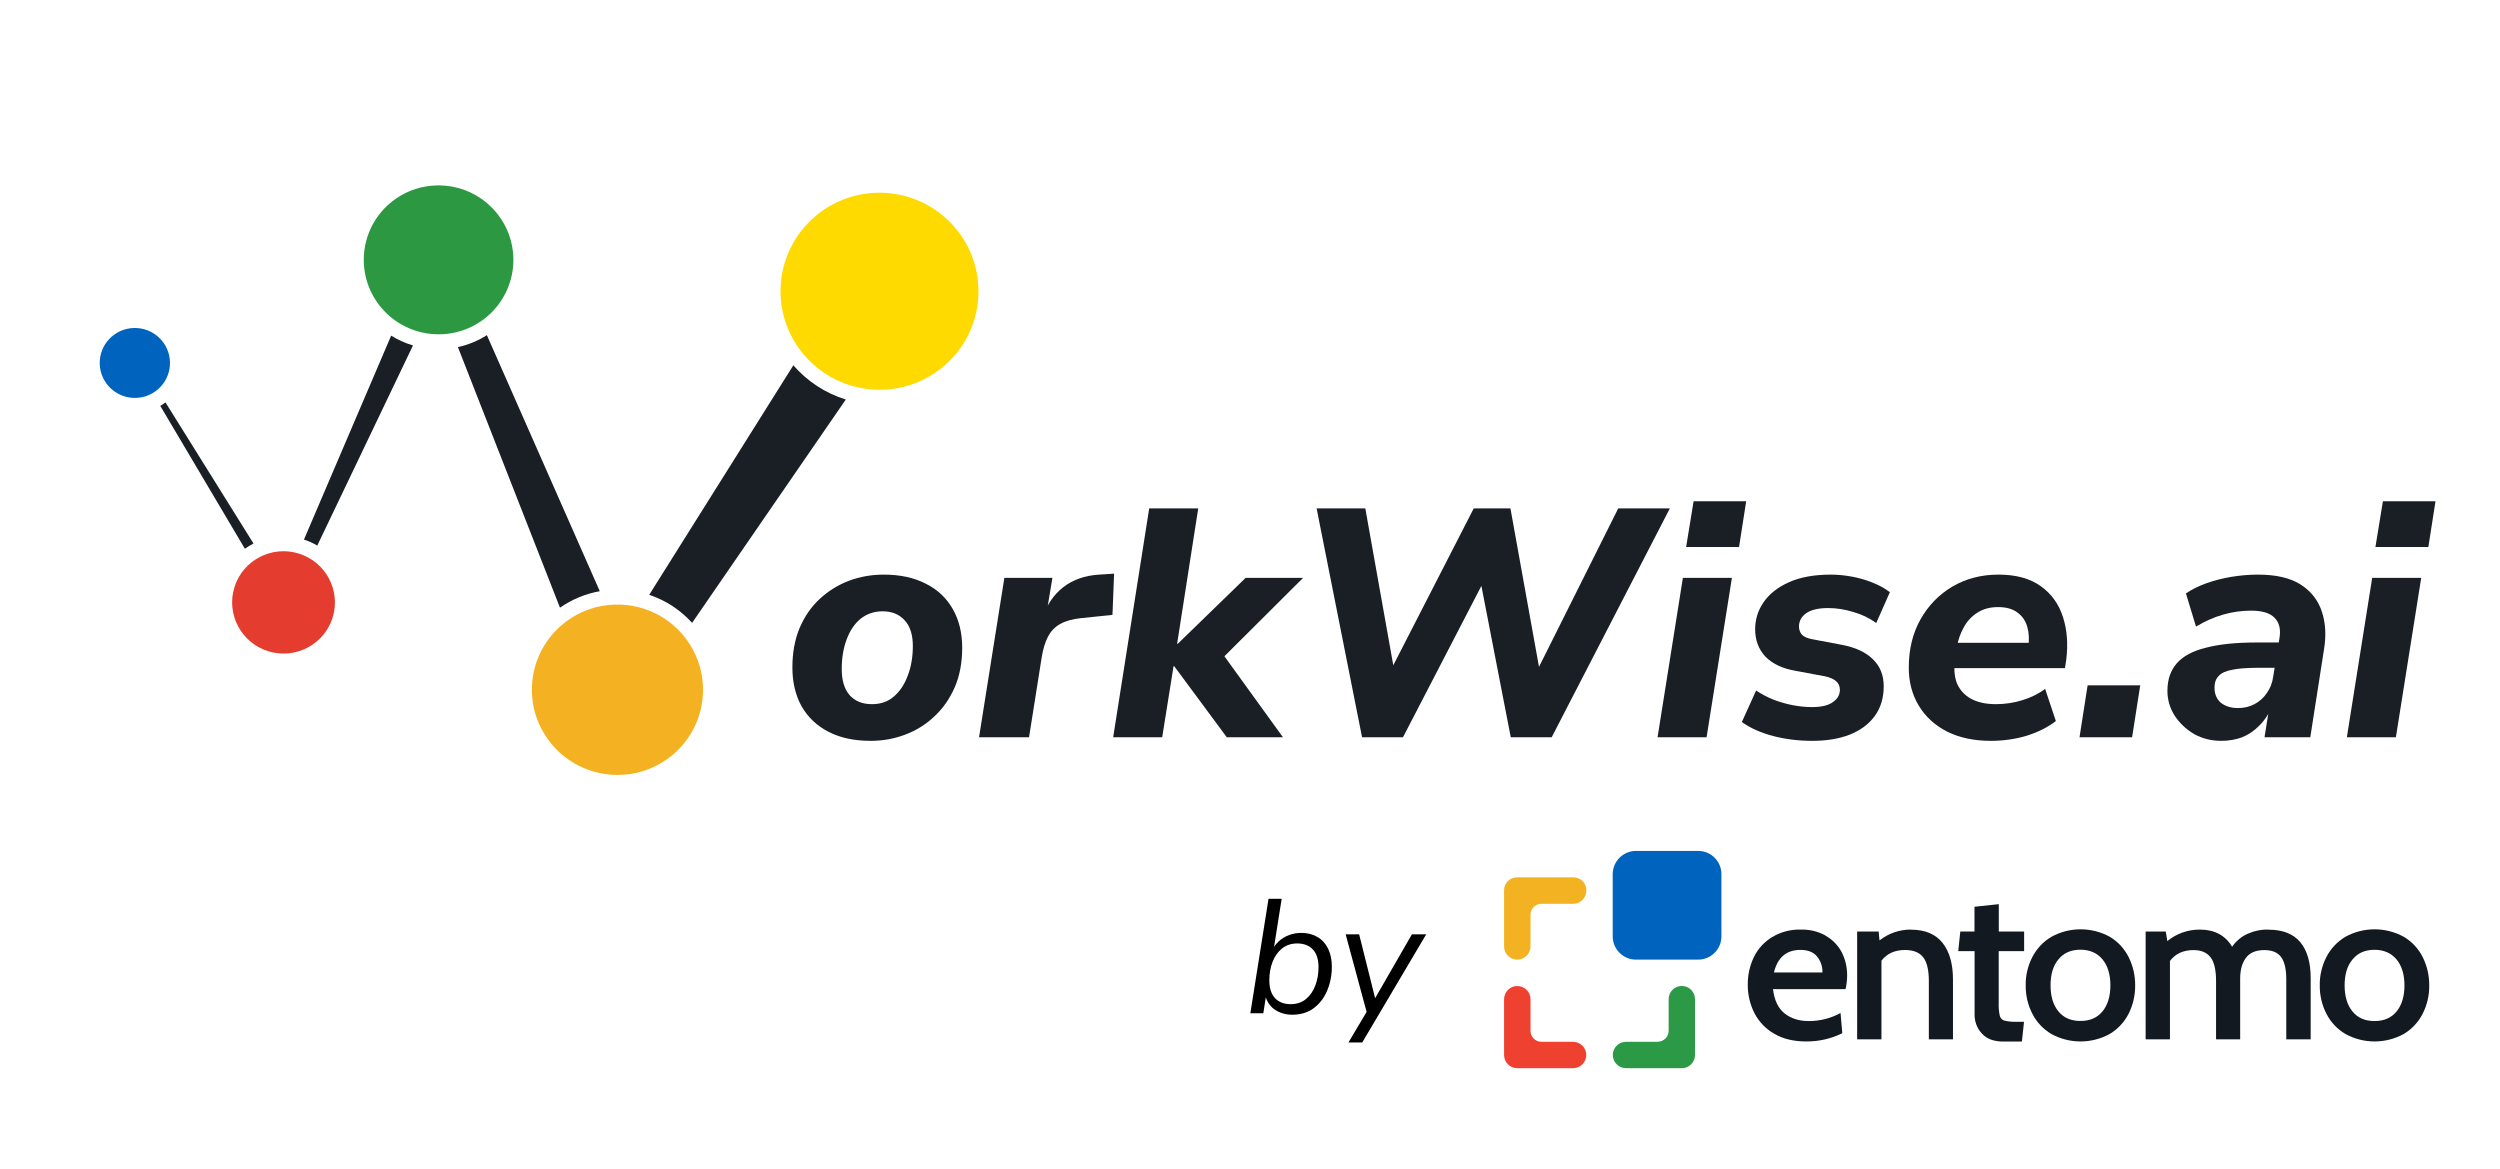 <?xml version="1.0" encoding="UTF-8"?>
<!DOCTYPE svg PUBLIC '-//W3C//DTD SVG 1.0//EN'
          'http://www.w3.org/TR/2001/REC-SVG-20010904/DTD/svg10.dtd'>
<svg fill="none" height="144" style="fill: none;" viewBox="0 0 308 144" width="308" xmlns="http://www.w3.org/2000/svg" xmlns:xlink="http://www.w3.org/1999/xlink"
><mask height="144" id="a" maskUnits="userSpaceOnUse" style="mask-type:alpha" width="308" x="0" y="0"
  ><path d="M0 0H308V144H0z" fill="#D9D9D9"
  /></mask
  ><g mask="url(#a)"
  ><path d="M107.262 91.273C105.236 91.273 103.502 90.9 102.062 90.153C100.622 89.406 99.516 88.353 98.743 86.993C97.996 85.633 97.623 84.046 97.623 82.233C97.623 80.42 97.916 78.806 98.502 77.393C99.116 75.953 99.942 74.753 100.982 73.793C102.049 72.806 103.249 72.06 104.582 71.553C105.942 71.046 107.369 70.793 108.862 70.793C110.889 70.793 112.622 71.166 114.062 71.913C115.502 72.633 116.609 73.673 117.382 75.033C118.156 76.393 118.542 77.98 118.542 79.793C118.542 81.633 118.236 83.26 117.622 84.673C117.009 86.086 116.169 87.286 115.102 88.273C114.062 89.26 112.862 90.006 111.502 90.513C110.169 91.02 108.756 91.273 107.262 91.273ZM107.422 86.753C108.489 86.753 109.382 86.446 110.102 85.833C110.849 85.193 111.422 84.34 111.822 83.273C112.249 82.18 112.462 80.953 112.462 79.593C112.462 78.206 112.129 77.153 111.462 76.433C110.796 75.686 109.889 75.313 108.742 75.313C107.702 75.313 106.796 75.62 106.022 76.233C105.276 76.846 104.702 77.7 104.302 78.793C103.902 79.86 103.702 81.073 103.702 82.433C103.702 83.82 104.022 84.886 104.662 85.633C105.329 86.38 106.249 86.753 107.422 86.753Z" fill="#1A1F26"
    /><path d="M120.617 90.833L123.737 71.193H129.657L128.857 75.993H128.497C128.977 74.5 129.804 73.286 130.977 72.353C132.177 71.42 133.657 70.9 135.417 70.793L137.257 70.673L137.057 75.753L133.217 76.153C132.15 76.26 131.284 76.5 130.617 76.873C129.95 77.246 129.444 77.78 129.097 78.473C128.75 79.14 128.497 79.98 128.337 80.993L126.777 90.833H120.617Z" fill="#1A1F26"
    /><path d="M137.142 90.833L141.582 62.633H147.622L145.022 79.313H145.102L153.462 71.193H160.542L149.902 81.793L149.822 79.433L158.062 90.833H151.142L144.662 82.073H144.582L143.182 90.833H137.142Z" fill="#1A1F26"
    /><path d="M167.806 90.833L162.206 62.633H168.206L172.086 84.393H170.406L181.566 62.633H186.086L190.006 84.393H188.486L199.366 62.633H205.726L191.166 90.833H186.126L182.246 70.833H183.206L172.846 90.833H167.806Z" fill="#1A1F26"
    /><path d="M207.731 67.393L208.651 61.753H215.131L214.251 67.393H207.731ZM204.211 90.833L207.331 71.193H213.371L210.251 90.833H204.211Z" fill="#1A1F26"
    /><path d="M223.274 91.273C221.567 91.273 219.954 91.073 218.434 90.673C216.914 90.273 215.634 89.7 214.594 88.953L216.354 85.073C216.994 85.5 217.701 85.873 218.474 86.193C219.247 86.486 220.034 86.713 220.834 86.873C221.661 87.033 222.461 87.113 223.234 87.113C224.381 87.113 225.234 86.913 225.794 86.513C226.381 86.113 226.674 85.606 226.674 84.993C226.674 84.54 226.514 84.18 226.194 83.913C225.901 83.646 225.434 83.446 224.794 83.313L221.154 82.633C219.607 82.366 218.394 81.793 217.514 80.913C216.661 80.006 216.234 78.873 216.234 77.513C216.234 76.313 216.581 75.206 217.274 74.193C217.994 73.153 219.047 72.326 220.434 71.713C221.821 71.1 223.527 70.793 225.554 70.793C226.381 70.793 227.234 70.873 228.114 71.033C228.994 71.193 229.834 71.433 230.634 71.753C231.461 72.073 232.194 72.473 232.834 72.953L231.154 76.753C230.301 76.14 229.354 75.686 228.314 75.393C227.274 75.073 226.247 74.913 225.234 74.913C224.034 74.913 223.127 75.126 222.514 75.553C221.927 75.98 221.634 76.526 221.634 77.193C221.634 77.566 221.754 77.9 221.994 78.193C222.261 78.46 222.687 78.646 223.274 78.753L226.874 79.433C228.581 79.753 229.874 80.353 230.754 81.233C231.634 82.086 232.074 83.193 232.074 84.553C232.074 85.993 231.701 87.22 230.954 88.233C230.234 89.22 229.207 89.98 227.874 90.513C226.567 91.02 225.034 91.273 223.274 91.273Z" fill="#1A1F26"
    /><path d="M245.282 91.273C243.228 91.273 241.442 90.9 239.922 90.153C238.402 89.38 237.228 88.313 236.402 86.953C235.575 85.593 235.162 84.02 235.162 82.233C235.162 79.993 235.642 78.02 236.602 76.313C237.562 74.606 238.868 73.26 240.522 72.273C242.202 71.286 244.095 70.793 246.202 70.793C248.388 70.793 250.135 71.273 251.442 72.233C252.748 73.166 253.655 74.433 254.162 76.033C254.668 77.606 254.802 79.353 254.562 81.273L254.402 82.313H240.042L240.482 79.193H250.522L249.882 79.753C250.015 78.793 249.975 77.953 249.762 77.233C249.548 76.486 249.148 75.9 248.562 75.473C247.975 75.02 247.175 74.793 246.162 74.793C245.148 74.793 244.282 75.033 243.562 75.513C242.868 75.966 242.322 76.566 241.922 77.313C241.522 78.033 241.242 78.833 241.082 79.713L240.882 81.113C240.695 82.286 240.762 83.3 241.082 84.153C241.428 84.98 242.002 85.62 242.802 86.073C243.628 86.526 244.655 86.753 245.882 86.753C247.002 86.753 248.082 86.593 249.122 86.273C250.188 85.953 251.135 85.486 251.962 84.873L253.282 88.833C252.322 89.58 251.135 90.18 249.722 90.633C248.308 91.06 246.828 91.273 245.282 91.273Z" fill="#1A1F26"
    /><path d="M256.195 90.833L257.195 84.433H263.675L262.675 90.833H256.195Z" fill="#1A1F26"
    /><path d="M273.667 91.273C272.441 91.273 271.321 90.993 270.307 90.433C269.321 89.846 268.52 89.086 267.907 88.153C267.32 87.22 267.027 86.206 267.027 85.113C267.027 83.726 267.414 82.593 268.187 81.713C268.96 80.833 270.16 80.193 271.787 79.793C273.414 79.366 275.494 79.153 278.027 79.153H281.187L280.707 82.273H278.147C276.84 82.273 275.801 82.353 275.027 82.513C274.254 82.646 273.694 82.9 273.347 83.273C273 83.62 272.827 84.1 272.827 84.713C272.827 85.513 273.094 86.14 273.627 86.593C274.187 87.02 274.88 87.233 275.707 87.233C276.48 87.233 277.161 87.073 277.747 86.753C278.361 86.433 278.867 85.98 279.267 85.393C279.694 84.806 279.96 84.113 280.067 83.313L280.827 78.633C281.014 77.54 280.814 76.7 280.227 76.113C279.667 75.526 278.707 75.233 277.347 75.233C276.174 75.233 275.027 75.393 273.907 75.713C272.787 76.033 271.667 76.526 270.547 77.193L269.307 73.113C270.001 72.633 270.827 72.22 271.787 71.873C272.747 71.526 273.774 71.26 274.867 71.073C275.987 70.886 277.094 70.793 278.187 70.793C280.427 70.793 282.187 71.206 283.467 72.033C284.747 72.86 285.614 73.98 286.067 75.393C286.52 76.78 286.601 78.34 286.307 80.073L284.627 90.833H278.987L279.627 86.833H279.987C279.587 87.846 279.054 88.686 278.387 89.353C277.747 90.02 277.027 90.513 276.227 90.833C275.427 91.126 274.574 91.273 273.667 91.273Z" fill="#1A1F26"
    /><path d="M292.653 67.393L293.573 61.753H300.053L299.173 67.393H292.653ZM289.133 90.833L292.253 71.193H298.293L295.173 90.833H289.133Z" fill="#1A1F26"
    /><path d="M186.937 121.473C186.045 121.473 185.314 122.193 185.302 123.096V129.976C185.302 130.879 186.034 131.599 186.925 131.599H193.805C194.708 131.599 195.428 130.868 195.428 129.976C195.428 129.073 194.697 128.353 193.805 128.353H189.92C189.165 128.353 188.56 127.748 188.56 126.993V123.107C188.56 122.205 187.828 121.485 186.937 121.485V121.473Z" fill="#EF412F"
    /><path d="M185.302 109.667V116.616C185.302 117.507 186.022 118.227 186.914 118.227C187.828 118.227 188.56 117.496 188.56 116.582V112.696C188.56 111.953 189.165 111.347 189.908 111.347H193.828C194.72 111.347 195.44 110.627 195.44 109.736V109.667C195.44 108.799 194.743 108.09 193.863 108.09C193.863 108.09 193.863 108.09 193.851 108.09H186.88C186.011 108.09 185.302 108.799 185.302 109.667Z" fill="#F3B221"
    /><path d="M204.205 128.353H200.32C199.428 128.353 198.697 129.073 198.697 129.976C198.697 130.868 199.417 131.599 200.32 131.599H207.2C208.103 131.599 208.823 130.868 208.823 129.976V123.096C208.823 122.205 208.103 121.473 207.2 121.473C206.308 121.473 205.577 122.193 205.577 123.096V126.982C205.577 127.736 204.971 128.342 204.217 128.342L204.205 128.353Z" fill="#2C9947"
    /><path d="M209.211 104.833H201.554C199.977 104.833 198.685 106.113 198.685 107.702V115.359C198.685 116.936 199.965 118.227 201.554 118.227H209.211C210.788 118.227 212.08 116.947 212.08 115.359V107.702C212.08 106.113 210.8 104.833 209.211 104.833Z" fill="#0064BF"
    /><path d="M224.903 115.256C223.966 114.742 222.903 114.49 221.84 114.525C220.617 114.49 219.406 114.81 218.343 115.439C217.371 116.022 216.594 116.867 216.091 117.885C215.577 118.947 215.314 120.113 215.326 121.302C215.314 122.536 215.6 123.747 216.16 124.845C216.72 125.907 217.566 126.787 218.606 127.37C219.691 127.999 220.994 128.308 222.526 128.308C224.069 128.319 225.589 127.976 226.971 127.29L226.754 124.799C225.554 125.462 224.194 125.805 222.823 125.793C221.646 125.793 220.663 125.485 219.863 124.856C219.074 124.227 218.594 123.233 218.434 121.862H227.371C227.497 121.325 227.566 120.776 227.566 120.227C227.589 119.21 227.349 118.193 226.88 117.279C226.423 116.433 225.737 115.736 224.891 115.267L224.903 115.256ZM218.548 119.816C218.994 117.965 220.08 117.027 221.817 117.027C222.72 117.027 223.406 117.29 223.851 117.827C224.309 118.387 224.549 119.085 224.526 119.805H218.56L218.548 119.816Z" fill="#121921"
    /><path d="M235.44 114.525C234.034 114.513 232.663 114.982 231.554 115.862L231.451 114.765H228.8V128.045H231.794V118.353C232.469 117.485 233.44 117.039 234.686 117.039C235.737 117.039 236.491 117.347 236.949 117.953C237.406 118.559 237.634 119.519 237.634 120.845V128.045H240.606V120.662C240.606 118.753 240.183 117.256 239.326 116.17C238.469 115.085 237.177 114.536 235.44 114.536V114.525Z" fill="#121921"
    /><path d="M246.252 111.393L243.257 111.713V114.765H241.509L241.257 117.176H243.269V124.947C243.246 125.827 243.566 126.685 244.16 127.325C244.754 127.988 245.634 128.319 246.8 128.319H249.097L249.36 125.885H248.549C248.012 125.907 247.474 125.862 246.96 125.747C246.674 125.679 246.457 125.45 246.377 125.165C246.263 124.627 246.217 124.09 246.24 123.542V117.176H249.372V114.765H246.252V111.393Z" fill="#121921"
    /><path d="M259.932 115.416C257.692 114.182 254.972 114.182 252.732 115.416C251.726 116.01 250.914 116.879 250.377 117.919C249.829 118.993 249.543 120.193 249.566 121.405C249.554 122.616 249.829 123.805 250.377 124.879C250.903 125.919 251.715 126.787 252.72 127.382C254.96 128.616 257.68 128.616 259.92 127.382C260.915 126.787 261.726 125.919 262.252 124.879C262.789 123.805 263.063 122.605 263.052 121.405C263.063 120.193 262.789 119.005 262.252 117.919C261.726 116.879 260.926 116.01 259.932 115.416ZM259.029 124.605C258.377 125.393 257.475 125.782 256.309 125.782C255.143 125.782 254.24 125.393 253.6 124.605C252.949 123.816 252.629 122.753 252.629 121.393C252.629 120.033 252.949 118.97 253.6 118.193C254.252 117.393 255.155 117.005 256.309 117.005C257.463 117.005 258.366 117.405 259.029 118.193C259.68 118.993 260 120.056 260 121.393C260 122.73 259.68 123.805 259.029 124.605Z" fill="#121921"
    /><path d="M279.475 114.525C278.56 114.502 277.669 114.696 276.835 115.073C276.092 115.427 275.463 115.965 274.995 116.639C274.16 115.233 272.823 114.525 271.006 114.525C269.555 114.525 268.138 115.016 267.018 115.942L266.823 114.765H264.343V128.045H267.338V118.387C268.012 117.496 268.983 117.05 270.252 117.05C271.178 117.05 271.875 117.347 272.332 117.93C272.789 118.513 273.018 119.485 273.018 120.845V128.045H275.989V120.559C275.989 119.507 276.218 118.662 276.686 118.022C277.155 117.382 277.909 117.05 278.961 117.05C279.921 117.05 280.618 117.336 281.041 117.919C281.463 118.502 281.669 119.416 281.669 120.662V128.045H284.675V120.513C284.675 118.582 284.252 117.107 283.395 116.079C282.538 115.05 281.235 114.536 279.486 114.536L279.475 114.525Z" fill="#121921"
    /><path d="M298.481 117.919C297.955 116.879 297.155 116.01 296.149 115.416C293.909 114.182 291.189 114.182 288.949 115.416C287.955 116.01 287.132 116.879 286.606 117.919C286.058 118.993 285.772 120.193 285.795 121.405C285.783 122.616 286.058 123.805 286.606 124.879C287.132 125.919 287.943 126.787 288.949 127.382C291.189 128.616 293.909 128.616 296.149 127.382C297.144 126.787 297.955 125.919 298.481 124.879C299.018 123.805 299.304 122.605 299.281 121.405C299.292 120.193 299.018 119.005 298.481 117.919ZM295.258 124.616C294.606 125.405 293.704 125.793 292.538 125.793C291.372 125.793 290.469 125.405 289.829 124.616C289.178 123.827 288.858 122.765 288.858 121.405C288.858 120.045 289.178 118.982 289.829 118.205C290.481 117.405 291.384 117.016 292.538 117.016C293.692 117.016 294.595 117.416 295.258 118.205C295.909 119.005 296.229 120.067 296.229 121.405C296.229 122.742 295.909 123.816 295.258 124.616Z" fill="#121921"
    /><path d="M159.202 125.013C158.429 125.013 157.736 124.82 157.122 124.433C156.509 124.033 156.089 123.433 155.862 122.633H155.982L155.642 124.833H154.042L156.282 110.733H157.902L156.882 117.173H156.662C156.889 116.706 157.182 116.306 157.542 115.973C157.902 115.64 158.316 115.386 158.782 115.213C159.262 115.026 159.776 114.933 160.322 114.933C161.082 114.933 161.742 115.1 162.302 115.433C162.876 115.766 163.316 116.246 163.622 116.873C163.929 117.5 164.082 118.24 164.082 119.093C164.082 120.16 163.889 121.146 163.502 122.053C163.129 122.946 162.576 123.666 161.842 124.213C161.122 124.746 160.242 125.013 159.202 125.013ZM159.002 123.713C159.749 123.713 160.376 123.506 160.882 123.093C161.389 122.68 161.776 122.126 162.042 121.433C162.309 120.74 162.442 119.98 162.442 119.153C162.442 118.193 162.209 117.466 161.742 116.973C161.276 116.48 160.636 116.233 159.822 116.233C159.089 116.233 158.462 116.44 157.942 116.853C157.436 117.266 157.049 117.813 156.782 118.493C156.516 119.173 156.382 119.94 156.382 120.793C156.382 121.74 156.616 122.466 157.082 122.973C157.549 123.466 158.189 123.713 159.002 123.713Z" fill="#000"
    /><path d="M166.126 128.433L168.566 124.333L168.466 125.033L165.786 115.113H167.446L169.586 123.653H169.026L173.946 115.113H175.706L167.826 128.433H166.126Z" fill="#000"
    /><path d="M16.308 49.014C18.693 49.184 20.763 47.397 20.932 45.024C21.101 42.65 19.305 40.588 16.92 40.418C14.535 40.249 12.465 42.035 12.296 44.409C12.127 46.783 13.924 48.845 16.308 49.014Z" fill="#0064BF"
    /><path d="M40.975 76.097C42.017 72.774 40.155 69.238 36.817 68.199C33.478 67.16 29.928 69.011 28.886 72.333C27.844 75.656 29.706 79.191 33.044 80.231C36.382 81.27 39.933 79.419 40.975 76.097Z" fill="#E43D30"
    /><path d="M60.072 38.947C63.916 35.629 64.329 29.836 60.993 26.007C57.658 22.179 51.838 21.765 47.994 25.082C44.15 28.4 43.738 34.193 47.073 38.021C50.408 41.85 56.228 42.264 60.072 38.947Z" fill="#2C9942"
    /><path d="M75.325 95.445C81.133 95.858 86.175 91.506 86.586 85.725C86.998 79.944 82.623 74.922 76.815 74.509C71.007 74.096 65.966 78.447 65.554 84.228C65.143 90.009 69.517 95.031 75.325 95.445Z" fill="#F4B223"
    /><path d="M39.087 67.216L50.878 42.56C49.919 42.276 49.016 41.866 48.19 41.351L37.447 66.477C38.026 66.663 38.575 66.913 39.086 67.216L39.087 67.216Z" fill="#1A1F26"
    /><path d="M56.414 42.764L68.988 74.866C70.436 73.859 72.103 73.154 73.894 72.837L59.984 41.291C58.903 41.979 57.698 42.482 56.416 42.764L56.414 42.764Z" fill="#1A1F26"
    /><path d="M31.232 66.962L20.387 49.576C20.183 49.732 19.969 49.877 19.748 50.007L30.169 67.606C30.505 67.365 30.862 67.149 31.232 66.962Z" fill="#1A1F26"
    /><path d="M97.74 45.004L79.983 73.28C82.046 73.965 83.855 75.174 85.267 76.737L104.202 49.222C101.653 48.434 99.428 46.95 97.74 45.004Z" fill="#1A1F26"
    /><path d="M116.347 45.055C121.434 40.665 121.98 32.999 117.566 27.933C113.153 22.866 105.451 22.318 100.365 26.708C95.278 31.098 94.733 38.764 99.146 43.831C103.56 48.897 111.261 49.445 116.347 45.055Z" fill="#FFDA00"
  /></g
></svg
>
